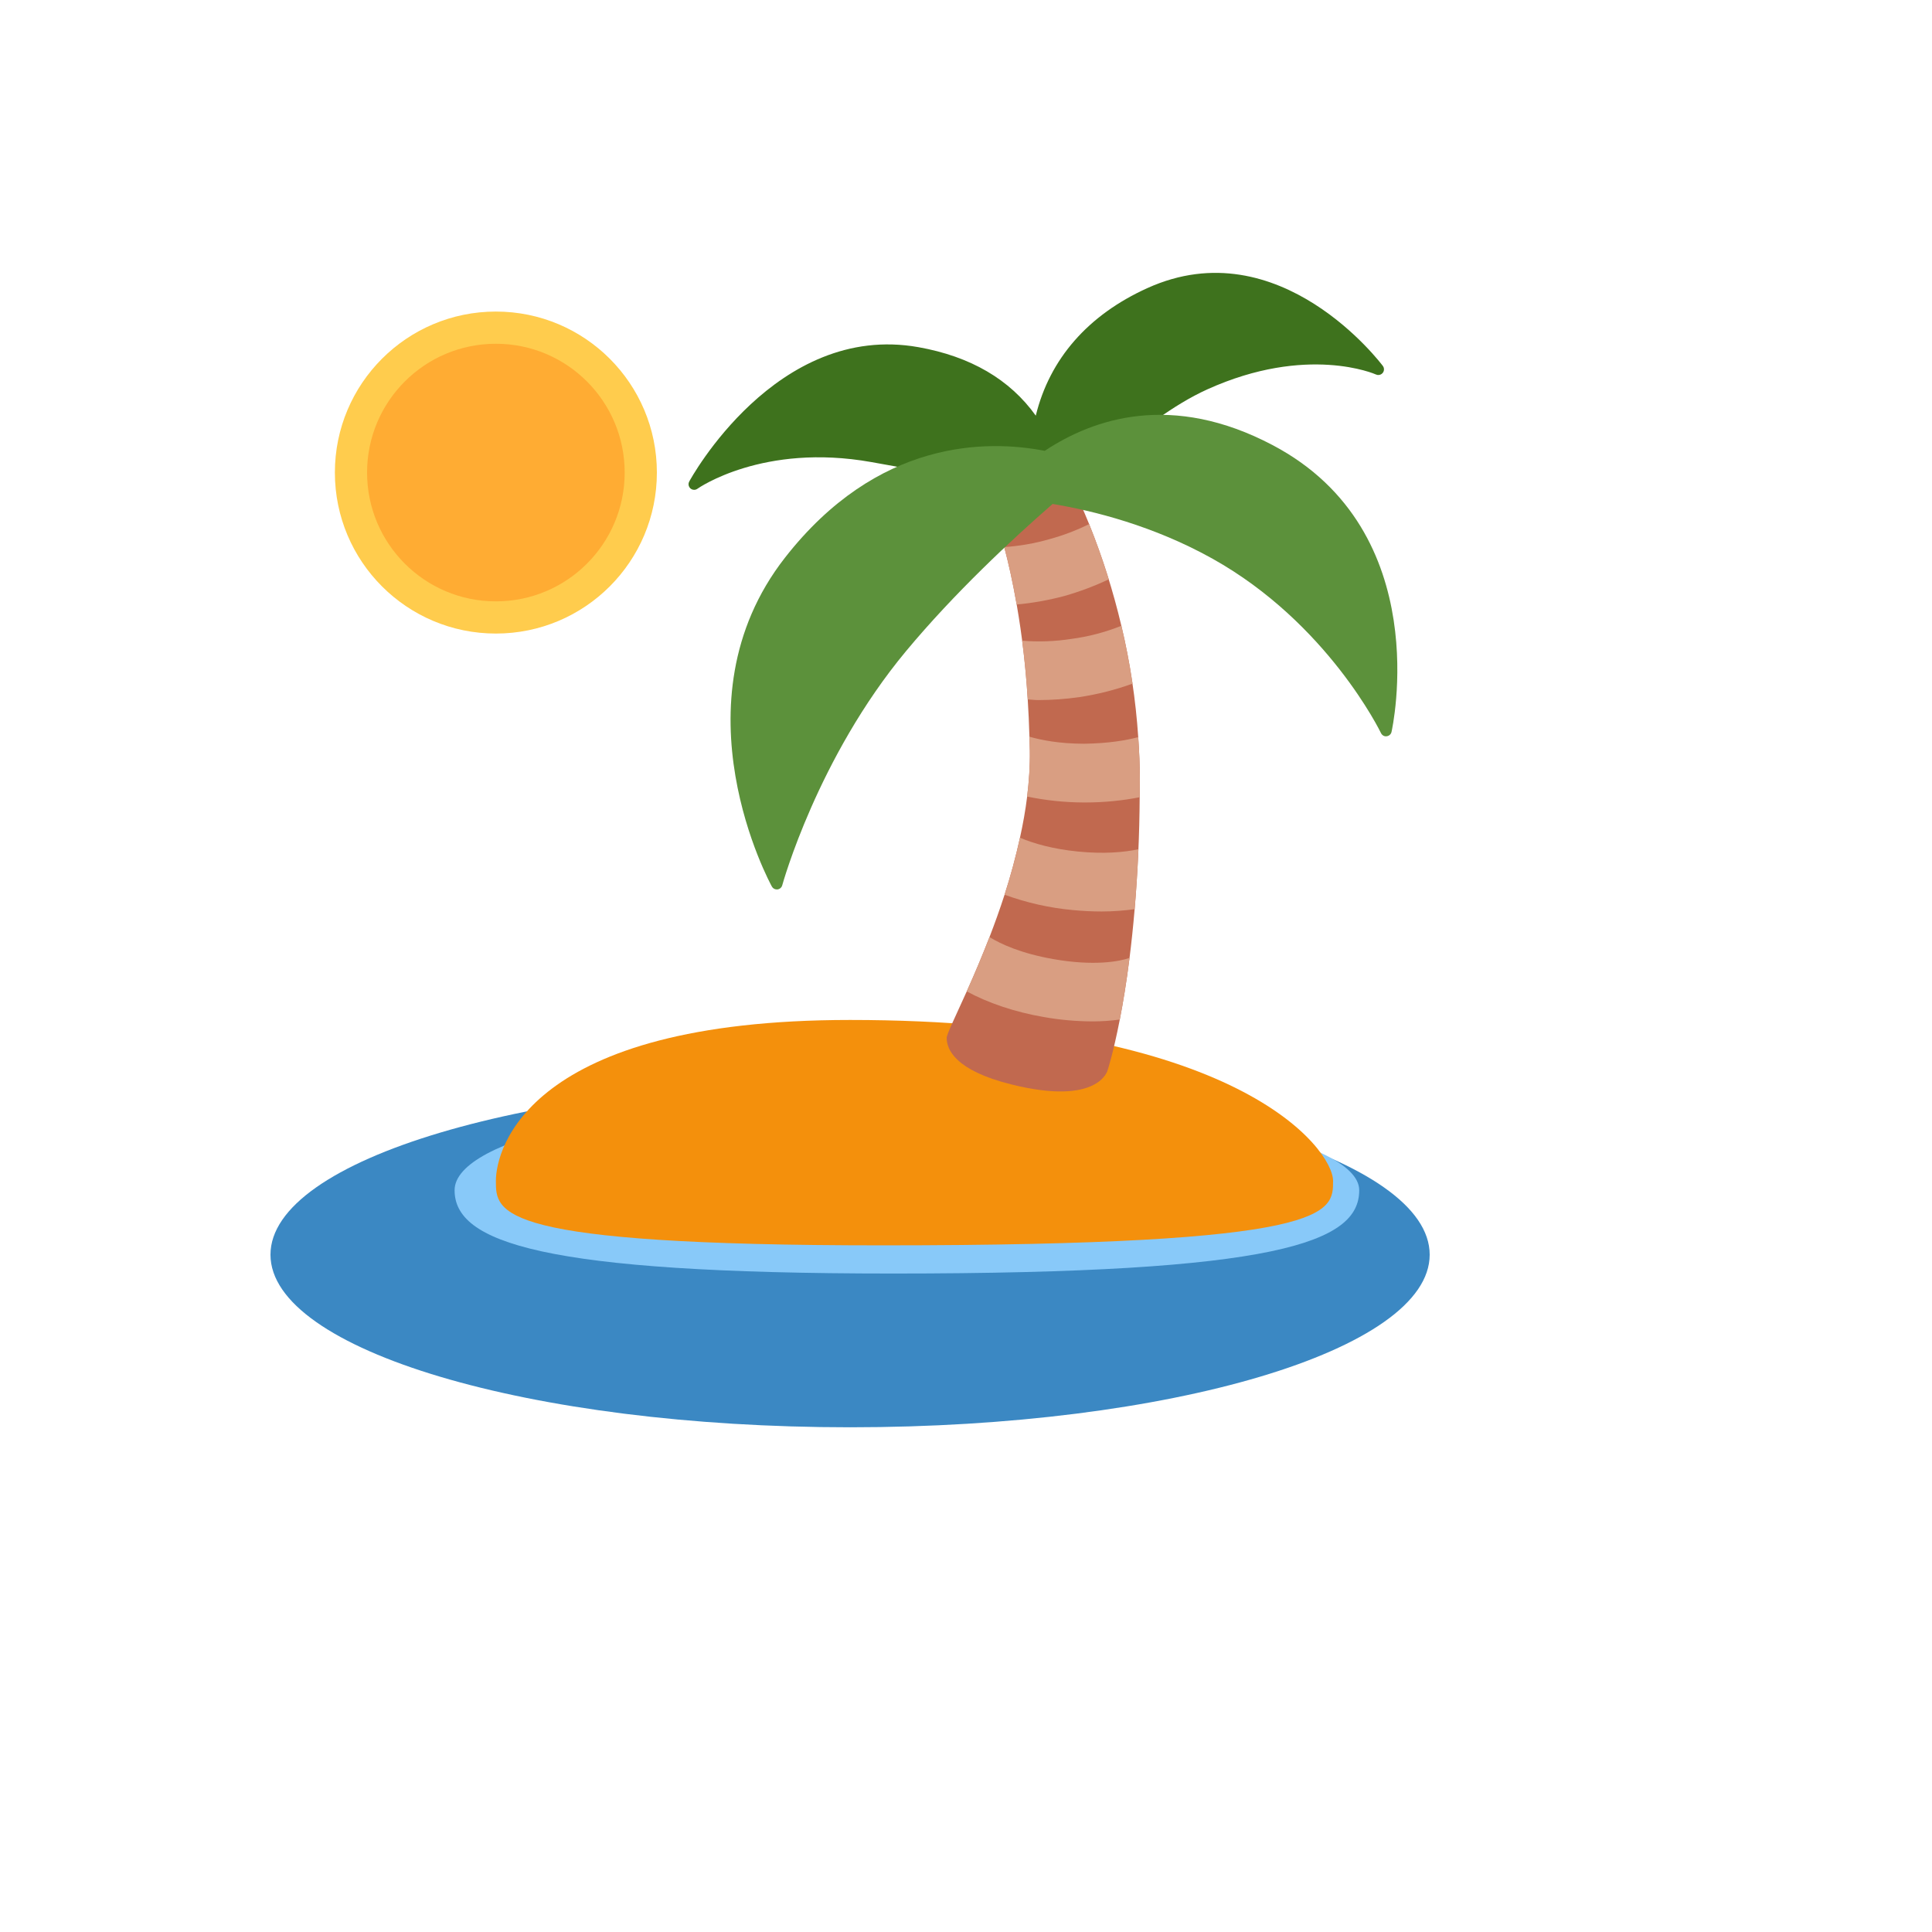 <svg xmlns="http://www.w3.org/2000/svg" version="1.1" xmlns:xlink="http://www.w3.org/1999/xlink" width="100%" height="100%" id="svgWorkerArea" viewBox="-25 -25 625 625" xmlns:idraw="https://idraw.muisca.co" style="background: white;"><defs id="defsdoc"><pattern id="patternBool" x="0" y="0" width="10" height="10" patternUnits="userSpaceOnUse" patternTransform="rotate(35)"><circle cx="5" cy="5" r="4" style="stroke: none;fill: #ff000070;"></circle></pattern></defs><g id="fileImp-332186489" class="cosito"><path id="ellipseImp-598665576" fill="#3B88C3" class="grouped" d="M62.5 380.893C62.5 350.046 146.408 325.06 250 325.06 353.592 325.06 437.5 350.046 437.5 380.893 437.5 411.74 353.592 436.726 250 436.726 146.408 436.726 62.5 411.74 62.5 380.893 62.5 380.893 62.5 380.893 62.5 380.893"></path><path id="pathImp-431132626" fill="#88C9F9" class="grouped" d="M414.708 360.039C414.708 376.872 388.667 386.987 263.854 386.987 150.052 386.987 122.062 376.872 122.062 360.039 122.062 343.205 181.26 329.56 263.854 329.56 346.448 329.56 414.708 343.205 414.708 360.039 414.708 360.039 414.708 360.039 414.708 360.039"></path><path id="pathImp-998948101" fill="#F4900C" class="grouped" d="M135.417 357.039C135.417 346.622 145.833 304.955 250 304.955 375 304.955 406.25 346.622 406.25 357.039 406.25 367.455 406.25 377.872 260.417 377.872 135.417 377.872 135.417 367.455 135.417 357.039 135.417 357.039 135.417 357.039 135.417 357.039"></path><path id="circleImp-521031985" fill="#FFCC4D" class="grouped" d="M83.333 127.872C83.333 99.097 106.642 75.789 135.417 75.789 164.192 75.789 187.5 99.097 187.5 127.872 187.5 156.647 164.192 179.955 135.417 179.955 106.642 179.955 83.333 156.647 83.333 127.872 83.333 127.872 83.333 127.872 83.333 127.872"></path><path id="circleImp-724520535" fill="#FFAC33" class="grouped" d="M93.75 127.872C93.75 104.852 112.397 86.205 135.417 86.205 158.436 86.205 177.083 104.852 177.083 127.872 177.083 150.892 158.436 169.539 135.417 169.539 112.397 169.539 93.75 150.892 93.75 127.872 93.75 127.872 93.75 127.872 93.75 127.872"></path><path id="pathImp-247118116" fill="#C1694F" class="grouped" d="M343.219 213.466C342.406 201.324 340.581 189.272 337.76 177.435 335.119 166.222 331.633 155.225 327.333 144.539 323.406 134.862 320.312 129.33 320.312 129.33 320.312 129.33 293.406 132.799 293.406 132.799 293.406 132.799 296.51 139.278 299.875 151.976 301.24 157.132 302.635 163.33 303.896 170.56 305.664 180.72 306.856 190.973 307.469 201.268 307.719 205.122 307.896 209.143 308.021 213.331 308.062 214.851 308.135 216.32 308.156 217.882 308.229 222.768 307.885 227.737 307.281 232.695 306.729 237.164 305.927 241.612 304.958 246.018 303.589 252.24 301.924 258.392 299.969 264.455 298.417 269.247 296.76 273.841 295.094 278.164 292.794 284.085 290.337 289.945 287.729 295.737 284 304.049 281.25 309.591 281.25 310.747 281.25 314.403 283.854 321.237 302.083 325.789 330.583 332.914 333.333 321.164 333.333 321.164 333.333 321.164 335.146 315.664 337.25 304.841 338.292 299.497 339.396 292.893 340.406 284.893 341.01 280.112 341.573 274.851 342.052 269.132 343.072 257.082 343.618 244.996 343.688 232.903 343.708 231.07 343.75 229.299 343.75 227.414 343.75 222.632 343.531 218.007 343.219 213.466 343.219 213.466 343.219 213.466 343.219 213.466"></path><path id="pathImp-15580954" fill="#D99E82" class="grouped" d="M315.875 285.289C305.427 283.466 298.76 280.424 295.104 278.143 292.804 284.064 290.348 289.924 287.74 295.716 294.562 299.424 303.229 302.382 312.625 304.007 317.863 304.933 323.171 305.406 328.49 305.424 331.573 305.424 334.469 305.185 337.25 304.83 338.292 299.487 339.396 292.882 340.406 284.882 337.094 286.06 328.875 287.56 315.875 285.289 315.875 285.289 315.875 285.289 315.875 285.289M323.771 250.476C315.625 249.674 309.365 247.882 304.969 245.997 303.599 252.219 301.934 258.371 299.979 264.435 307.048 267.025 314.421 268.691 321.917 269.393 325.115 269.705 328.281 269.862 331.375 269.862 335.115 269.862 338.667 269.57 342.062 269.122 342.573 263.164 342.99 256.705 343.292 249.716 338.604 250.737 332.042 251.299 323.771 250.476 323.771 250.476 323.771 250.476 323.771 250.476M326.073 234.601C332.198 234.601 338.208 233.987 343.698 232.903 343.708 231.07 343.75 229.299 343.75 227.414 343.75 222.643 343.531 218.018 343.219 213.466 339.281 214.497 333.646 215.487 325.698 215.601 317.625 215.57 311.948 214.445 308.01 213.32 308.052 214.841 308.125 216.31 308.146 217.872 308.219 222.757 307.875 227.726 307.271 232.685 313.302 233.936 319.445 234.577 325.604 234.601 325.604 234.601 326.073 234.601 326.073 234.601 326.073 234.601 326.073 234.601 326.073 234.601M324.219 200.507C330.07 199.623 335.82 198.165 341.385 196.153 340.444 189.866 339.238 183.621 337.771 177.435 332.554 179.53 327.095 180.962 321.521 181.695 316.277 182.505 310.955 182.698 305.667 182.268 306.417 188.08 307.031 194.424 307.469 201.257 308.604 201.299 309.625 201.476 310.792 201.476 315.167 201.476 319.719 201.153 324.219 200.507 324.219 200.507 324.219 200.507 324.219 200.507M333.688 162.403C331.823 156.362 329.703 150.401 327.333 144.539 323.193 146.596 318.859 148.24 314.396 149.445 309.656 150.804 304.784 151.653 299.865 151.976 301.229 157.132 302.625 163.33 303.885 170.56 309.154 170.072 314.371 169.135 319.479 167.757 324.354 166.365 329.106 164.574 333.688 162.403 333.688 162.403 333.688 162.403 333.688 162.403"></path><path id="pathImp-88265200" fill="#3E721D" class="grouped" d="M422.385 93.424C422.052 92.987 389.031 48.81 346.208 68.185 326.969 76.882 314.562 91.101 310.073 109.466 301.698 97.747 288.969 90.31 272.115 87.31 226.062 79.101 198.24 130.257 197.969 130.768 197.293 131.988 198.191 133.483 199.585 133.459 199.965 133.452 200.331 133.327 200.635 133.101 200.844 132.945 221.854 118.237 256.844 124.476 277.331 128.071 297.702 132.298 317.927 137.153 318.576 137.312 319.262 137.11 319.719 136.622 319.948 136.372 343.708 110.841 365.552 100.966 397.885 86.341 419.938 96.049 420.135 96.153 421.423 96.733 422.854 95.701 422.712 94.297 422.68 93.983 422.568 93.683 422.385 93.424 422.385 93.424 422.385 93.424 422.385 93.424"></path><path id="pathImp-494061281" fill="#5C913B" class="grouped" d="M386.76 119.028C354.115 101.789 328.74 110.372 312.979 120.841 294.094 117.185 258.802 117.122 228.896 155.466 192.177 202.528 224.385 261.216 224.708 261.81 225.031 262.393 225.646 262.737 226.302 262.737 226.302 262.737 226.521 262.726 226.521 262.726 227.254 262.634 227.859 262.106 228.052 261.393 228.167 260.987 239.479 220.07 268.083 185.664 283.719 166.862 302.385 149.476 315.521 138.028 328.75 140.226 348.188 145.091 367.281 155.757 404.5 176.57 421.573 211.789 421.74 212.143 422.073 212.83 422.792 213.31 423.583 213.174 424.353 213.095 424.985 212.532 425.156 211.778 425.302 211.122 439.656 146.966 386.76 119.028 386.76 119.028 386.76 119.028 386.76 119.028"></path></g></svg>